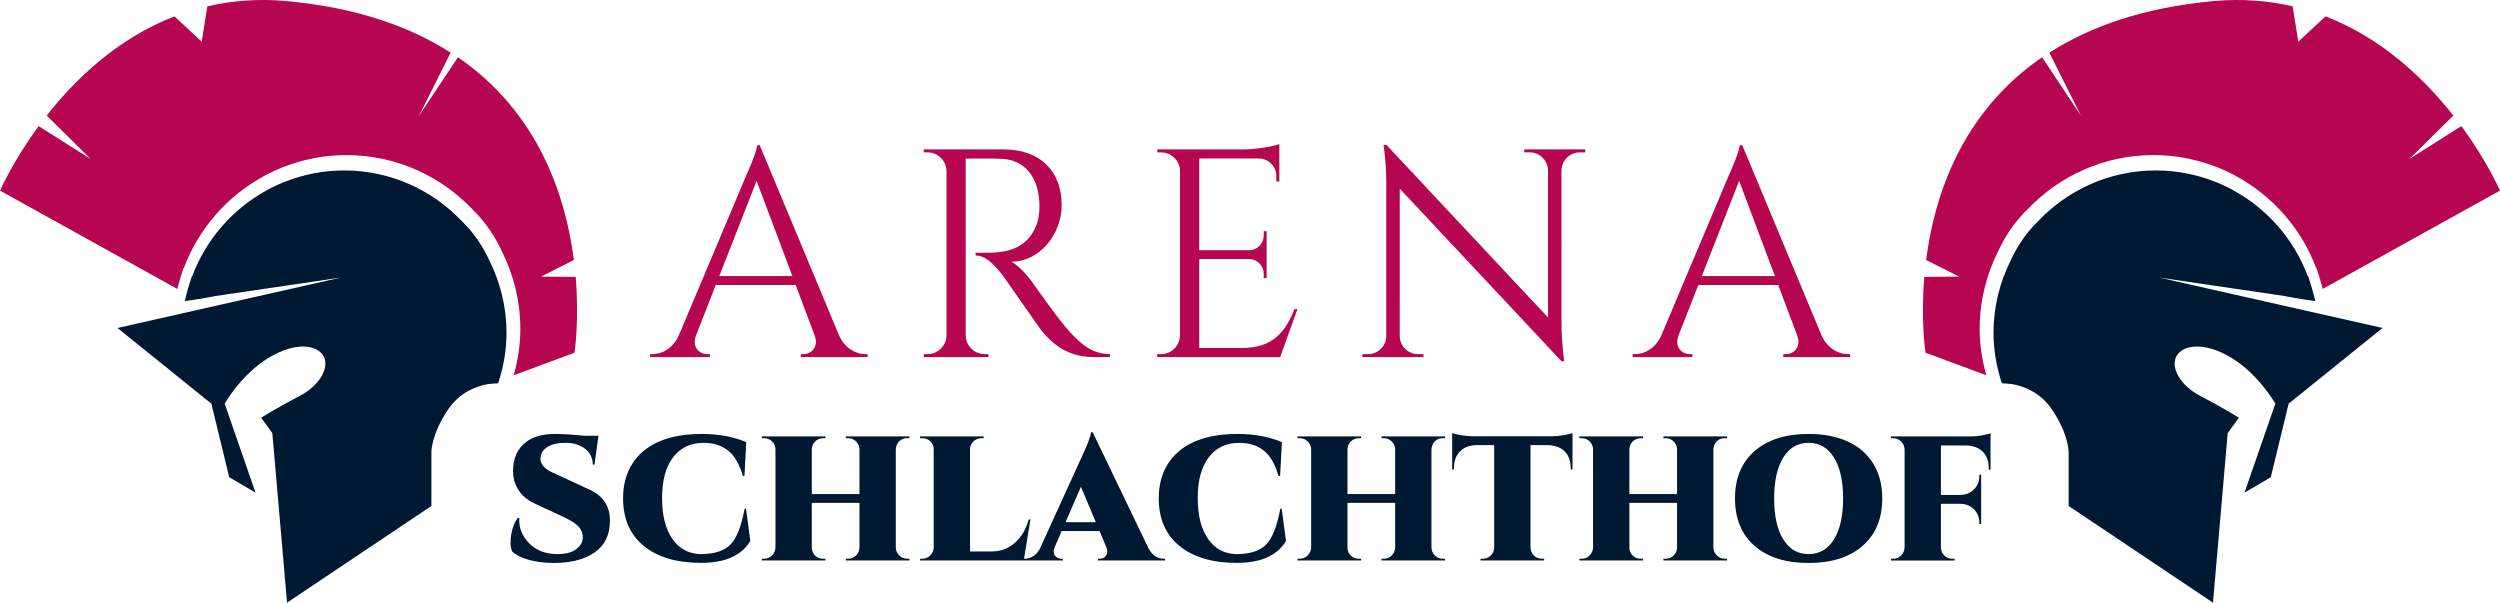 <?xml version="1.0" encoding="utf-8"?>
<!-- Generator: Adobe Illustrator 16.0.0, SVG Export Plug-In . SVG Version: 6.00 Build 0)  -->
<!DOCTYPE svg PUBLIC "-//W3C//DTD SVG 1.1//EN" "http://www.w3.org/Graphics/SVG/1.1/DTD/svg11.dtd">
<svg version="1.1" id="Ebene_1" xmlns="http://www.w3.org/2000/svg" xmlns:xlink="http://www.w3.org/1999/xlink" x="0px" y="0px"
	 width="203.158px" height="48.975px" viewBox="0 0 203.158 48.975" style="enable-background:new 0 0 203.158 48.975;"
	 xml:space="preserve">
<style type="text/css">
<![CDATA[
	.st0{fill:#B5064F;}
	.st1{fill:#001933;}
]]>
</style>
<g>
	<path class="st0" d="M46.782,22.502l-2.821-0.024l2.673-1.35c-0.667-5.214-2.88-11.992-9.421-16.474l-3.161,4.752l2.569-5.128
		c-3.309-2.116-7.646-3.668-13.365-4.192c-2.319-0.21-4.449-0.025-6.406,0.427l-0.457,2.875l-2.215-2.058
		c-4.623,1.79-8.05,5.093-10.382,8.061l3.573,3.53L3.141,10.25C1.031,13.125,0,15.489,0,15.489l14.364,7.967l-0.001,0.004
		l0.018,0.005l0.015,0.009l0.001-0.004l0.012,0.003c0.152-0.585,0.317-1.148,0.497-1.676l0.031-0.007
		c1.198-3.2,3.52-5.844,6.483-7.463c0.08-0.046,0.161-0.09,0.243-0.134c0.397-0.207,0.802-0.398,1.22-0.566
		c0.058-0.022,0.117-0.044,0.176-0.064c1.581-0.615,3.296-0.959,5.095-0.959c4.029,0,7.655,1.694,10.229,4.399
		c0.945,0.918,1.655,1.926,2.181,2.971c0.019,0.036,0.036,0.073,0.056,0.11c0.055,0.112,0.111,0.224,0.162,0.336
		c0.953,1.902,1.502,4.041,1.502,6.313c0,1.309-0.205,2.564-0.545,3.765l4.947-1.834C46.686,28.664,47.083,26.099,46.782,22.502"/>
	<path class="st1" d="M37.519,17.958c-2.403-2.525-5.789-4.107-9.55-4.107c-1.68,0-3.282,0.321-4.758,0.895
		c-0.055,0.021-0.11,0.039-0.165,0.062c-0.389,0.157-0.768,0.335-1.138,0.528c-0.077,0.041-0.152,0.083-0.227,0.125
		c-2.767,1.512-4.935,3.98-6.053,6.969l-0.029,0.006c-0.217,0.633-0.416,1.305-0.588,2.031c1.253-0.159,2.392-0.388,2.392-0.388
		l0.01-0.009l10.298-1.517l-18.166,4.1l7.631,6.15l1.452,5.979l2.136,1.252l-2.506-7.231c0,0,1.31-2.335,3.531-3.701
		c2.22-1.367,3.986-1.082,4.498-0.171c0.513,0.911-0.284,2.391-1.936,3.246c-1.651,0.854-3.132,1.765-3.132,1.765l0.911,1.253
		l1.196,13.781l11.731-7.859v-4.328c0,0-0.057-1.423,1.367-3.529c1.074-1.59,2.697-1.98,3.43-2.075l0.008,0.012
		c0.199-0.026,0.404-0.044,0.618-0.046c0.429-1.294,0.681-2.668,0.681-4.105c0-2.121-0.512-4.118-1.402-5.895
		c-0.047-0.105-0.1-0.21-0.151-0.313c-0.018-0.034-0.034-0.07-0.053-0.104C39.065,19.756,38.401,18.815,37.519,17.958"/>
	<path class="st0" d="M156.376,22.502l2.821-0.024l-2.673-1.35c0.667-5.214,2.88-11.992,9.421-16.474l3.161,4.752l-2.569-5.128
		c3.309-2.116,7.646-3.668,13.365-4.192c2.318-0.21,4.449-0.025,6.406,0.427l0.457,2.875l2.215-2.058
		c4.623,1.79,8.05,5.093,10.382,8.061l-3.573,3.53l4.229-2.672c2.109,2.875,3.141,5.239,3.141,5.239l-14.364,7.967l0.001,0.004
		l-0.018,0.005l-0.016,0.009l-0.001-0.004l-0.012,0.003c-0.151-0.585-0.316-1.148-0.497-1.676l-0.031-0.007
		c-1.197-3.2-3.52-5.844-6.482-7.463c-0.08-0.046-0.161-0.09-0.243-0.134c-0.396-0.207-0.802-0.398-1.22-0.566
		c-0.059-0.022-0.117-0.044-0.176-0.064c-1.581-0.615-3.297-0.959-5.096-0.959c-4.028,0-7.654,1.694-10.229,4.399
		c-0.945,0.918-1.655,1.926-2.182,2.971c-0.019,0.036-0.035,0.073-0.056,0.11c-0.055,0.112-0.111,0.224-0.162,0.336
		c-0.953,1.902-1.502,4.041-1.502,6.313c0,1.309,0.205,2.564,0.545,3.765l-4.946-1.834
		C156.473,28.664,156.075,26.099,156.376,22.502"/>
	<path class="st1" d="M165.639,17.958c2.403-2.525,5.789-4.107,9.551-4.107c1.68,0,3.281,0.321,4.758,0.895
		c0.055,0.021,0.109,0.039,0.165,0.062c0.389,0.157,0.768,0.335,1.138,0.528c0.077,0.041,0.152,0.083,0.228,0.125
		c2.767,1.512,4.935,3.98,6.053,6.969l0.029,0.006c0.217,0.633,0.415,1.305,0.588,2.031c-1.253-0.159-2.393-0.388-2.393-0.388
		l-0.01-0.009l-10.298-1.517l18.166,4.1l-7.631,6.15l-1.452,5.979l-2.136,1.252l2.506-7.231c0,0-1.311-2.335-3.53-3.701
		c-2.221-1.367-3.987-1.082-4.499-0.171c-0.513,0.911,0.284,2.391,1.936,3.246c1.651,0.854,3.133,1.765,3.133,1.765l-0.911,1.253
		l-1.196,13.781l-11.73-7.859v-4.328c0,0,0.057-1.423-1.367-3.529c-1.074-1.59-2.697-1.98-3.431-2.075l-0.008,0.012
		c-0.199-0.026-0.403-0.044-0.618-0.046c-0.429-1.294-0.681-2.668-0.681-4.105c0-2.121,0.512-4.118,1.402-5.895
		c0.047-0.105,0.1-0.21,0.15-0.313c0.019-0.034,0.034-0.07,0.054-0.104C164.093,19.756,164.757,18.815,165.639,17.958"/>
	<path class="st0" d="M138.295,22.435l3.033-7.737l2.905,7.737H138.295z M141.584,11.803h-0.217c0,0.53-0.894,2.483-0.894,2.483
		l-5.468,12.973c-0.487,1.072-1.379,1.517-2.111,1.517h-0.217v0.24h4.852v-0.238h-0.212c-0.619,0-1.261-0.543-0.921-1.499
		l1.615-4.12h6.492l1.543,4.105c0.352,0.966-0.293,1.514-0.916,1.514h-0.213v0.238h5.43v-0.24h-0.202
		c-0.737,0-1.63-0.445-2.117-1.519L141.584,11.803z M123.86,12.14l0.003,0.241h0.445c0.813,0,1.473,0.652,1.488,1.461v11.956
		L112.668,11.78h-0.237c0,0,0.222,1.366,0.222,3.012v12.525c-0.016,0.809-0.675,1.46-1.488,1.46h-0.444l-0.005,0.241h4.967
		l-0.004-0.241h-0.445c-0.807,0-1.462-0.643-1.486-1.443V15.331l13.146,14.024h0.219c0,0-0.22-1.523-0.22-3.076V13.824
		c0.026-0.801,0.681-1.442,1.487-1.442h0.445l0.004-0.241H123.86z M105.433,25.123h-0.241c-0.744,1.835-1.725,3.156-4.28,3.156
		h-3.457v-7.224h4.099c0.634,0.025,1.141,0.548,1.141,1.188v0.354l0.236,0.004v-3.815l-0.236,0.003v0.355
		c0,0.648-0.52,1.176-1.166,1.188h-4.074v-7.453h4.915c0.753,0.046,1.349,0.67,1.349,1.436v0.429l0.244,0.004v-1.936v-0.402v-0.706
		c-0.447,0.188-1.835,0.428-2.875,0.438h-7.045l0.004,0.24h0.305c0.798,0,1.454,0.605,1.536,1.381v13.498
		c-0.016,0.84-0.701,1.517-1.545,1.517h-0.305l-0.003,0.24h9.994L105.433,25.123z M75.061,12.141l0.004,0.239h0.305
		c0.844,0,1.529,0.676,1.545,1.517v13.375c-0.022,0.835-0.704,1.505-1.544,1.505h-0.305l-0.004,0.241h5.267l-0.004-0.241H80.02
		c-0.844,0-1.528-0.678-1.544-1.517V12.891c0.313,0.013,1.772-0.048,3.001,0.02c1.795,0.098,2.931,1.495,2.991,3.675
		c0.014,0.529-0.047,1.106-0.154,1.444c-0.684,2.171-2.512,2.469-3.762,2.503c-0.726,0.02-1.274,0.008-1.274,0.008v0.223
		c0.881,0,1.584,0.835,2.214,1.627c0.185,0.232,2.902,4.186,3.176,4.513c0.758,0.904,1.962,2.113,4.206,2.113h1.322v-0.241
		c-1.416-0.012-2.309-0.765-3.278-1.823c-0.934-1.02-3.012-3.987-3.012-3.987c-0.467-0.66-1.208-1.458-1.725-1.696
		c2.318,0,4.095-2.263,4.095-4.597c0-2.809-1.79-4.531-4.712-4.531L75.061,12.141z M58.451,22.435l3.033-7.737l2.906,7.737H58.451z
		 M61.739,11.803h-0.217c0,0.53-0.893,2.483-0.893,2.483l-5.467,12.973c-0.488,1.072-1.379,1.517-2.112,1.517h-0.217v0.24h4.853
		v-0.238h-0.212c-0.62,0-1.262-0.543-0.922-1.499l1.615-4.12h6.493l1.542,4.105c0.352,0.966-0.293,1.514-0.916,1.514h-0.212v0.238
		h5.429v-0.24h-0.202c-0.738,0-1.63-0.445-2.117-1.519L61.739,11.803z"/>
	<path class="st1" d="M159.812,36.201c0.374,0.01,0.695,0.092,0.965,0.245c0.557,0.308,0.835,0.845,0.835,1.613v0.114h0.145v-2.966
		c-0.097,0.038-0.303,0.091-0.62,0.158c-0.315,0.068-0.681,0.101-1.094,0.101h-6.379v0.145h0.187c0.25,0,0.463,0.089,0.642,0.266
		c0.177,0.178,0.271,0.393,0.281,0.642v7.978c-0.011,0.249-0.104,0.463-0.281,0.641c-0.179,0.178-0.392,0.267-0.642,0.267h-0.187
		v0.144h5.169v-0.144h-0.188c-0.25,0-0.466-0.089-0.647-0.267s-0.273-0.392-0.273-0.641v-3.557h1.584
		c0.451,0.01,0.82,0.16,1.108,0.454c0.288,0.293,0.432,0.663,0.432,1.115v0.072h0.145v-4.004h-0.145v0.072
		c0,0.452-0.144,0.823-0.432,1.115c-0.288,0.293-0.662,0.445-1.123,0.454h-1.569v-4.018H159.812z M144.173,40.506
		c0-1.421,0.247-2.528,0.742-3.326c0.494-0.797,1.181-1.195,2.06-1.195c0.877,0,1.564,0.398,2.059,1.195
		c0.494,0.798,0.742,1.905,0.742,3.326s-0.248,2.53-0.742,3.326c-0.494,0.797-1.182,1.196-2.059,1.196
		c-0.879,0-1.565-0.399-2.06-1.196C144.42,43.037,144.173,41.927,144.173,40.506 M142.582,36.655
		c-1.061,0.927-1.591,2.21-1.591,3.852c0,1.643,0.53,2.926,1.591,3.853c1.061,0.926,2.521,1.39,4.385,1.39
		c1.862,0,3.326-0.464,4.393-1.39c1.064-0.927,1.598-2.21,1.598-3.853c0-1.085-0.24-2.022-0.72-2.814
		c-0.48-0.792-1.169-1.395-2.066-1.808s-1.966-0.62-3.204-0.62C145.104,35.264,143.643,35.729,142.582,36.655 M135.173,45.403v0.144
		h5.17v-0.144h-0.187c-0.25,0-0.465-0.089-0.641-0.267c-0.179-0.178-0.271-0.392-0.281-0.641v-7.978
		c0.01-0.163,0.053-0.317,0.129-0.462c0.183-0.297,0.447-0.445,0.793-0.445h0.187v-0.145h-5.17v0.145h0.188
		c0.248,0,0.463,0.086,0.64,0.259c0.179,0.173,0.272,0.384,0.281,0.634v3.644h-3.873v-3.644c0.009-0.25,0.103-0.461,0.28-0.634
		s0.391-0.259,0.641-0.259h0.188v-0.145h-5.17v0.145h0.188c0.25,0,0.463,0.086,0.641,0.259s0.271,0.384,0.281,0.634v7.992
		c-0.01,0.249-0.104,0.463-0.281,0.641s-0.391,0.267-0.641,0.267h-0.188v0.144h5.17v-0.144h-0.188c-0.163,0-0.316-0.038-0.461-0.115
		c-0.297-0.173-0.451-0.437-0.46-0.792v-3.629h3.873v3.643c-0.009,0.25-0.103,0.461-0.281,0.635
		c-0.177,0.173-0.392,0.259-0.64,0.259H135.173z M125.785,36.172c0.384,0.009,0.715,0.086,0.992,0.23
		c0.576,0.316,0.865,0.863,0.865,1.642v0.101l0.144,0.015v-2.967c-0.144,0.058-0.388,0.116-0.734,0.173
		c-0.346,0.058-0.667,0.087-0.965,0.087h-6.379c-0.298,0-0.622-0.029-0.972-0.087c-0.35-0.057-0.594-0.115-0.728-0.173v2.967
		l0.144-0.015v-0.101c0-0.576,0.164-1.03,0.49-1.36c0.326-0.331,0.777-0.503,1.354-0.512h1.426v8.353
		c-0.01,0.239-0.104,0.445-0.281,0.619c-0.178,0.173-0.391,0.259-0.641,0.259h-0.188v0.144h5.17v-0.144h-0.188
		c-0.25,0-0.463-0.086-0.641-0.259c-0.178-0.174-0.271-0.385-0.28-0.635v-8.337H125.785z M112.264,45.403v0.144h5.17v-0.144h-0.188
		c-0.25,0-0.463-0.089-0.641-0.267c-0.179-0.178-0.271-0.392-0.281-0.641v-7.978c0.01-0.163,0.053-0.317,0.13-0.462
		c0.183-0.297,0.446-0.445,0.792-0.445h0.188v-0.145h-5.17v0.145h0.188c0.249,0,0.463,0.086,0.641,0.259s0.271,0.384,0.28,0.634
		v3.644h-3.873v-3.644c0.009-0.25,0.103-0.461,0.28-0.634s0.392-0.259,0.641-0.259h0.188v-0.145h-5.17v0.145h0.188
		c0.25,0,0.463,0.086,0.641,0.259s0.271,0.384,0.281,0.634v7.992c-0.01,0.249-0.104,0.463-0.281,0.641s-0.391,0.267-0.641,0.267
		h-0.188v0.144h5.17v-0.144h-0.188c-0.163,0-0.316-0.038-0.46-0.115c-0.298-0.173-0.452-0.437-0.461-0.792v-3.629h3.873v3.643
		c-0.009,0.25-0.103,0.461-0.28,0.635c-0.178,0.173-0.392,0.259-0.641,0.259H112.264z M95.841,44.359
		c1.118,0.917,2.663,1.377,4.636,1.382s3.314-0.588,4.025-1.778l-0.346-2.621h-0.115c-0.27,1.421-0.643,2.381-1.123,2.88
		c-0.509,0.538-1.33,0.808-2.462,0.808c-0.98-0.029-1.745-0.447-2.297-1.253c-0.552-0.808-0.828-1.913-0.828-3.319
		c0-1.407,0.297-2.503,0.893-3.291c0.595-0.787,1.425-1.181,2.491-1.181c0.787,0,1.445,0.207,1.973,0.62
		c0.527,0.413,0.931,1.104,1.208,2.072h0.131l0.144-2.75c-1.037-0.441-2.242-0.663-3.615-0.663c-1.372,0-2.532,0.207-3.477,0.62
		c-0.946,0.413-1.668,1.014-2.167,1.801c-0.5,0.786-0.749,1.723-0.749,2.808C94.163,42.154,94.722,43.442,95.841,44.359
		 M87.842,39.556l1.209,2.881h-2.462L87.842,39.556z M93.357,44.611l-4.565-9.49h-0.13c-0.038,0.356-0.312,1.071-0.82,2.146
		l-3.356,7.358c-0.144,0.26-0.323,0.454-0.539,0.584c-0.216,0.129-0.435,0.194-0.656,0.194h-0.129v0.144h3.211v-0.144h-0.13
		c-0.125,0-0.242-0.036-0.353-0.108c-0.11-0.072-0.182-0.154-0.216-0.245c-0.033-0.091-0.05-0.175-0.05-0.252
		s0.024-0.177,0.072-0.302l0.576-1.339h3.082l0.561,1.339c0.048,0.125,0.072,0.242,0.072,0.353s-0.053,0.23-0.158,0.36
		c-0.106,0.129-0.264,0.194-0.475,0.194h-0.13v0.144h5.458v-0.144h-0.116C94.067,45.403,93.664,45.138,93.357,44.611 M74.767,45.403
		v0.144h8.424l0.547-3.341h-0.144c-0.221,0.816-0.6,1.455-1.138,1.915c-0.538,0.461-1.157,0.692-1.857,0.692h-1.772v-8.295
		c0-0.249,0.092-0.464,0.274-0.642c0.182-0.177,0.398-0.266,0.648-0.266h0.187v-0.145h-5.169v0.145h0.187
		c0.163,0,0.317,0.039,0.461,0.115c0.297,0.173,0.451,0.437,0.461,0.792v7.978c-0.01,0.249-0.104,0.463-0.281,0.641
		c-0.178,0.178-0.392,0.267-0.641,0.267H74.767z M68.733,45.403v0.144h5.17v-0.144h-0.187c-0.25,0-0.464-0.089-0.641-0.267
		c-0.178-0.178-0.271-0.392-0.281-0.641v-7.978c0.01-0.163,0.053-0.317,0.13-0.462c0.182-0.297,0.446-0.445,0.792-0.445h0.187
		v-0.145h-5.17v0.145h0.188c0.249,0,0.463,0.086,0.64,0.259c0.178,0.173,0.272,0.384,0.281,0.634v3.644h-3.873v-3.644
		c0.009-0.25,0.103-0.461,0.28-0.634c0.178-0.173,0.391-0.259,0.641-0.259h0.187v-0.145h-5.169v0.145h0.187
		c0.25,0,0.463,0.086,0.641,0.259c0.177,0.173,0.271,0.384,0.281,0.634v7.992c-0.01,0.249-0.104,0.463-0.281,0.641
		c-0.178,0.178-0.391,0.267-0.641,0.267h-0.187v0.144h5.169v-0.144H66.89c-0.163,0-0.317-0.038-0.461-0.115
		c-0.297-0.173-0.451-0.437-0.46-0.792v-3.629h3.873v3.643c-0.009,0.25-0.103,0.461-0.281,0.635
		c-0.177,0.173-0.391,0.259-0.64,0.259H68.733z M52.31,44.359c1.119,0.917,2.664,1.377,4.637,1.382
		c1.973,0.005,3.314-0.588,4.025-1.778l-0.346-2.621h-0.115c-0.269,1.421-0.643,2.381-1.123,2.88
		c-0.509,0.538-1.33,0.808-2.463,0.808c-0.979-0.029-1.744-0.447-2.296-1.253c-0.552-0.808-0.828-1.913-0.828-3.319
		c0-1.407,0.297-2.503,0.893-3.291c0.595-0.787,1.425-1.181,2.491-1.181c0.787,0,1.444,0.207,1.972,0.62
		c0.528,0.413,0.931,1.104,1.21,2.072h0.13l0.144-2.75c-1.037-0.441-2.242-0.663-3.615-0.663s-2.532,0.207-3.477,0.62
		c-0.946,0.413-1.668,1.014-2.167,1.801c-0.5,0.786-0.749,1.723-0.749,2.808C50.633,42.154,51.192,43.442,52.31,44.359
		 M47.897,39.787l-2.693-1.253c-0.173-0.067-0.312-0.129-0.417-0.188c-0.615-0.316-0.903-0.7-0.864-1.151
		c0.028-0.365,0.218-0.657,0.568-0.878c0.351-0.222,0.845-0.332,1.484-0.332c0.638,0,1.164,0.164,1.576,0.489
		c0.413,0.327,0.62,0.755,0.62,1.282h0.144l0.316-2.348h-1.123c-0.989-0.095-1.8-0.145-2.433-0.145c-0.97,0-1.748,0.222-2.333,0.663
		c-0.701,0.538-1.051,1.325-1.051,2.361c0,0.509,0.12,0.975,0.36,1.397c0.297,0.537,0.777,0.955,1.44,1.253l2.347,1.094
		c0.537,0.25,0.926,0.5,1.166,0.749c0.24,0.25,0.36,0.55,0.36,0.899c0,0.352-0.175,0.663-0.525,0.937
		c-0.351,0.273-0.852,0.411-1.505,0.411c-0.97,0-1.735-0.281-2.297-0.843s-0.842-1.197-0.842-1.908c0-0.067,0.004-0.129,0.014-0.188
		h-0.13c-0.249,0.317-0.427,0.758-0.532,1.325c-0.039,0.23-0.058,0.468-0.058,0.713c0,0.244,0.043,0.473,0.13,0.685
		c0.268,0.268,0.705,0.491,1.31,0.669s1.306,0.267,2.102,0.267c1.373,0,2.472-0.286,3.298-0.857c0.826-0.57,1.238-1.438,1.238-2.599
		C49.567,41.13,49.011,40.295,47.897,39.787"/>
</g>
</svg>
